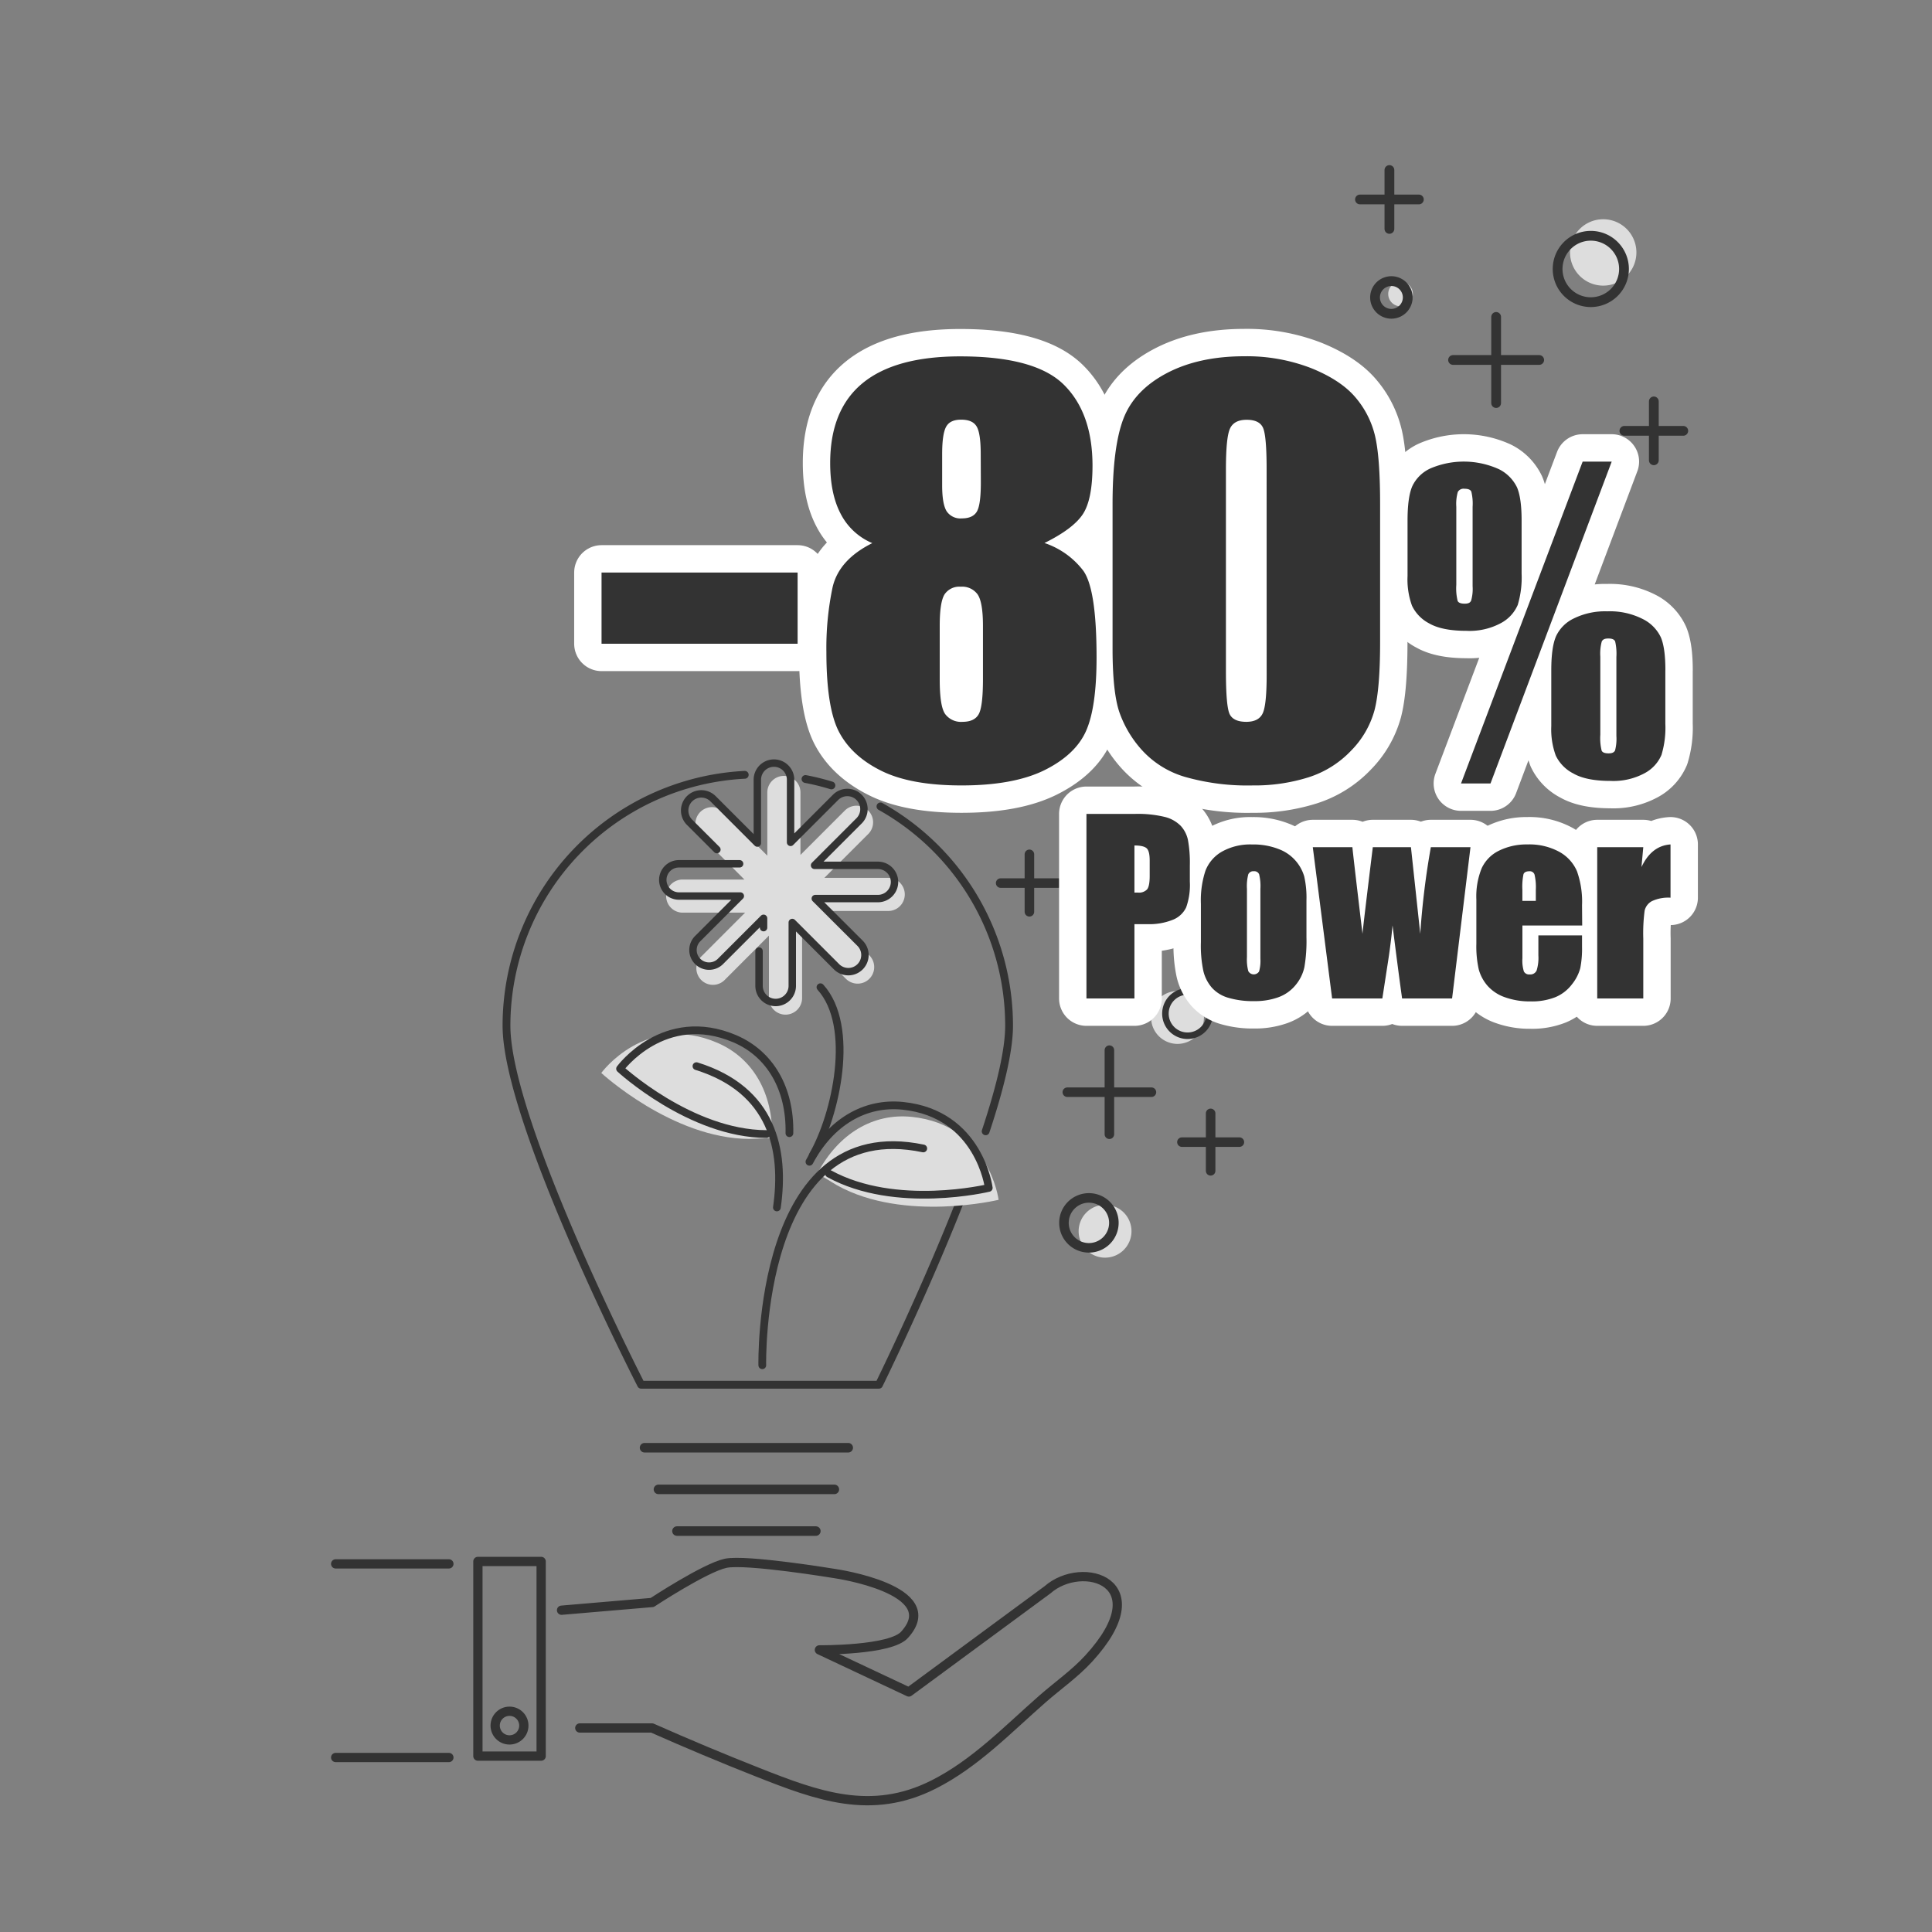 <svg id="Layer_1" data-name="Layer 1" xmlns="http://www.w3.org/2000/svg" viewBox="0 0 500 500"><rect x="0" y="0" width="500" height="500" fill="#808080" stroke="none"/><defs><style>.cls-1,.cls-10,.cls-11,.cls-12,.cls-3,.cls-4,.cls-5,.cls-6,.cls-7,.cls-8{fill:none;stroke-linecap:round;}.cls-1,.cls-10,.cls-11,.cls-12,.cls-3,.cls-4,.cls-5,.cls-6,.cls-7{stroke:#333;}.cls-1,.cls-10,.cls-11,.cls-12,.cls-3,.cls-7,.cls-8{stroke-linejoin:round;}.cls-1{stroke-width:2.4px;}.cls-2{fill:#ddd;}.cls-3,.cls-5{stroke-width:2.47px;}.cls-4,.cls-5,.cls-6{stroke-miterlimit:10;}.cls-4{stroke-width:1.69px;}.cls-6,.cls-7{stroke-width:2.53px;}.cls-8{stroke:#fff;stroke-width:14.17px;}.cls-9{fill:#333;}.cls-10{stroke-width:2.02px;}.cls-11{stroke-width:2px;}.cls-12{stroke-width:1.92px;}</style></defs><title>80percent</title><path class="cls-1" d="M145.33,416.72l23.46-2s13.68-9,19-10.14,28.39,2.68,28.39,2.68,28.39,4.1,18,15.73c-3.48,4.19-22.12,4-22.12,4l23.15,10.89,35.86-26.42c9.06-8,28.84-2,10.66,17.8-3.56,3.88-7.93,6.93-11.89,10.39-9,7.88-17.44,16.75-28.26,22.2-16.08,8.11-30,2.93-45.48-3.19q-13.78-5.44-27.35-11.46H150.05"/><line class="cls-1" x1="86.87" y1="404.73" x2="116.17" y2="404.73"/><line class="cls-1" x1="86.87" y1="454.84" x2="116.17" y2="454.84"/><rect class="cls-1" x="123.68" y="404.1" width="16.37" height="50.38"/><circle class="cls-1" cx="131.86" cy="446.58" r="3.71"/><path class="cls-2" d="M286,325.48a6.84,6.84,0,1,1,6.83-6.83A6.84,6.84,0,0,1,286,325.48Z"/><path class="cls-2" d="M304.74,270.16a6.84,6.84,0,1,1,6.84-6.84A6.85,6.85,0,0,1,304.74,270.16Z"/><line class="cls-3" x1="166.81" y1="374.67" x2="219.52" y2="374.67"/><line class="cls-3" x1="170.41" y1="385.45" x2="215.93" y2="385.45"/><line class="cls-3" x1="175.2" y1="396.24" x2="211.14" y2="396.24"/><path class="cls-4" d="M307.34,268.05a5.73,5.73,0,1,1,5.73-5.73A5.74,5.74,0,0,1,307.34,268.05Z"/><path class="cls-5" d="M281.81,322.94a6.46,6.46,0,1,1,6.46-6.46A6.47,6.47,0,0,1,281.81,322.94Z"/><line class="cls-3" x1="276.22" y1="282.66" x2="297.99" y2="282.66"/><line class="cls-3" x1="287.11" y1="271.78" x2="287.11" y2="293.54"/><line class="cls-3" x1="305.88" y1="295.58" x2="320.75" y2="295.58"/><line class="cls-3" x1="313.31" y1="288.14" x2="313.31" y2="303.01"/><line class="cls-3" x1="258.97" y1="228.54" x2="273.85" y2="228.54"/><line class="cls-3" x1="266.41" y1="221.1" x2="266.41" y2="235.97"/><path class="cls-2" d="M414.91,73.92a8.59,8.59,0,1,1,8.59-8.58A8.59,8.59,0,0,1,414.91,73.92Z"/><path class="cls-2" d="M362.47,79.27a3.19,3.19,0,1,1,3.18-3.19A3.19,3.19,0,0,1,362.47,79.27Z"/><path class="cls-6" d="M411.71,78.2a8.59,8.59,0,1,1,8.58-8.59A8.6,8.6,0,0,1,411.71,78.2Z"/><path class="cls-6" d="M360.09,81.21A4.23,4.23,0,1,1,364.32,77,4.24,4.24,0,0,1,360.09,81.21Z"/><line class="cls-7" x1="376.05" y1="93.16" x2="398.34" y2="93.16"/><line class="cls-7" x1="387.2" y1="82.02" x2="387.2" y2="104.31"/><line class="cls-7" x1="351.96" y1="51.62" x2="367.2" y2="51.62"/><line class="cls-7" x1="359.58" y1="44" x2="359.58" y2="59.24"/><line class="cls-7" x1="420.39" y1="111.5" x2="435.63" y2="111.5"/><line class="cls-7" x1="428.01" y1="103.88" x2="428.01" y2="119.12"/><path class="cls-8" d="M206.42,148.17V166.6H155.68V148.17Z"/><path class="cls-8" d="M270.31,140.53a21,21,0,0,1,10,7.11q3.48,4.73,3.48,22.51,0,13-2.76,19.11t-10.76,10.08q-8,3.93-21.44,3.93-13.08,0-20.71-3.77t-10.94-10q-3.3-6.21-3.31-20.69A76.28,76.28,0,0,1,215.47,152q1.64-7.14,10.28-11.44a16.28,16.28,0,0,1-8.17-7.56q-2.73-5.17-2.73-13.17,0-13.8,8.43-20.7t25.22-6.9q19.41,0,26.82,7.33t7.42,20.93q0,8.66-2.44,12.48T270.31,140.53ZM254.39,162q0-6.14-1.38-8.16a4.92,4.92,0,0,0-4.36-2,4.62,4.62,0,0,0-4.18,1.95q-1.28,2-1.27,8.22v13.88c0,4.62.47,7.6,1.42,8.92a5.1,5.1,0,0,0,4.46,2c2.09,0,3.49-.67,4.22-2s1.09-4.37,1.09-9.08Zm-.58-44.47q0-5.41-1.06-7.16c-.7-1.17-2-1.76-4-1.76s-3.25.63-3.92,1.89-1,3.6-1,7v8.13c0,3.22.39,5.44,1.16,6.68a4.28,4.28,0,0,0,3.93,1.85c1.93,0,3.24-.61,3.92-1.82s1-3.71,1-7.5Z"/><path class="cls-8" d="M357.17,130.46v35.68q0,12.15-1.46,17.71a23.81,23.81,0,0,1-6,10.37,26.11,26.11,0,0,1-11.05,6.94,46.36,46.36,0,0,1-14.46,2.11,59.06,59.06,0,0,1-17.52-2.21,24.28,24.28,0,0,1-11.12-6.91,28.76,28.76,0,0,1-5.88-9.87q-1.75-5.19-1.75-16.49V130.46q0-14.73,2.8-22.07t11.12-11.76q8.32-4.42,20.17-4.43a46.19,46.19,0,0,1,17.3,3.07q7.63,3.08,11.41,7.5a23.79,23.79,0,0,1,5.12,10Q357.17,118.3,357.17,130.46Zm-29.37-9q0-8.52-.9-10.67t-4.26-2.15q-3.27,0-4.32,2.28c-.7,1.52-1.05,5-1.05,10.54v52.2q0,9.32,1,11.23t4.25,1.92q3.27,0,4.29-2.25t1-10.11Z"/><path class="cls-8" d="M393.79,134.67v13.78a24.59,24.59,0,0,1-1,8.1,9.68,9.68,0,0,1-4.36,4.71,17.06,17.06,0,0,1-8.85,2q-6.35,0-9.66-1.9a10.08,10.08,0,0,1-4.49-4.59,19.84,19.84,0,0,1-1.16-7.68V134.67q0-5.94,1.21-8.8a9.56,9.56,0,0,1,4.68-4.63,22,22,0,0,1,17.75.18,10.19,10.19,0,0,1,4.7,4.73C393.4,128,393.79,130.84,393.79,134.67Zm-12.68-3.52a13.18,13.18,0,0,0-.33-3.91c-.21-.5-.8-.75-1.76-.75a1.74,1.74,0,0,0-1.73.8,11.18,11.18,0,0,0-.4,3.86v20.22a13.58,13.58,0,0,0,.35,4.16c.23.47.84.7,1.83.7s1.42-.27,1.66-.8a10.91,10.91,0,0,0,.38-3.71Zm36-11.69-31.37,83.3h-7.63l31.48-83.3Zm13.88,54v13.83a24.34,24.34,0,0,1-1,8.08,9.67,9.67,0,0,1-4.36,4.73,17,17,0,0,1-8.84,2q-6.3,0-9.64-1.94a10.14,10.14,0,0,1-4.51-4.6,19.73,19.73,0,0,1-1.17-7.64V173.42q0-5.89,1.22-8.74a9.65,9.65,0,0,1,4.68-4.66,18.33,18.33,0,0,1,8.57-1.81,18.74,18.74,0,0,1,9.22,2,10.13,10.13,0,0,1,4.68,4.76Q431,167.73,431,173.42ZM418.32,170A14.12,14.12,0,0,0,418,166c-.22-.51-.8-.76-1.76-.76s-1.46.26-1.71.79a12,12,0,0,0-.37,3.91v20.22a13.43,13.43,0,0,0,.35,4.12c.23.46.82.69,1.78.69s1.45-.26,1.69-.77a12,12,0,0,0,.34-3.74Z"/><path class="cls-8" d="M281.17,210.64h12.51a29.45,29.45,0,0,1,7.8.79,8.72,8.72,0,0,1,4.1,2.31,7.76,7.76,0,0,1,1.86,3.64,32.89,32.89,0,0,1,.49,6.62v4.16a17.32,17.32,0,0,1-.95,6.67,6.41,6.41,0,0,1-3.46,3.21,16.35,16.35,0,0,1-6.6,1.13h-3.33V258.4H281.17Zm12.42,8.17V231l.91,0a2.88,2.88,0,0,0,2.38-.84c.44-.56.66-1.72.66-3.49v-3.93c0-1.63-.25-2.69-.76-3.18S295.2,218.81,293.59,218.81Z"/><path class="cls-8" d="M338.11,233v9.59a39.74,39.74,0,0,1-.54,7.74,10.8,10.8,0,0,1-2.27,4.6,10.24,10.24,0,0,1-4.47,3.16,17.79,17.79,0,0,1-6.26,1,22.38,22.38,0,0,1-6.7-.87,9.1,9.1,0,0,1-4.26-2.63,10.22,10.22,0,0,1-2.17-4.25,31.46,31.46,0,0,1-.65-7.47v-10a24.5,24.5,0,0,1,1.18-8.53,9.75,9.75,0,0,1,4.25-4.93,14.92,14.92,0,0,1,7.84-1.86,17.85,17.85,0,0,1,6.89,1.2,10.8,10.8,0,0,1,6.58,7.06A24.77,24.77,0,0,1,338.11,233Zm-11.92-2.95a12.77,12.77,0,0,0-.33-3.79,1.33,1.33,0,0,0-1.38-.78,1.4,1.4,0,0,0-1.42.78,12.18,12.18,0,0,0-.35,3.79v17.67a11.64,11.64,0,0,0,.35,3.61,1.62,1.62,0,0,0,2.79.08,10.17,10.17,0,0,0,.34-3.31Z"/><path class="cls-8" d="M380.56,219.25,375.8,258.4H362.86q-1-7.17-2.47-18.91c-.32,3.44-.77,6.91-1.33,10.41l-1.31,8.5h-13l-5-39.15H350q.12,1.53,2.61,22.42.19-2.14,2.67-22.42h9.87l2.41,22.42a205,205,0,0,1,2.74-22.42Z"/><path class="cls-8" d="M409.47,239.52H394V248a9.54,9.54,0,0,0,.38,3.42,1.5,1.5,0,0,0,1.48.76,1.78,1.78,0,0,0,1.81-1,11,11,0,0,0,.46-3.94v-5.16h11.3V245a26.12,26.12,0,0,1-.46,5.57,11.4,11.4,0,0,1-2.14,4.16,10.39,10.39,0,0,1-4.26,3.32,16.46,16.46,0,0,1-6.48,1.11,18.9,18.9,0,0,1-6.66-1.09,10.66,10.66,0,0,1-4.5-3,10.79,10.79,0,0,1-2.23-4.19,27.15,27.15,0,0,1-.62-6.65V232.76a19.29,19.29,0,0,1,1.39-8.09,9.51,9.51,0,0,1,4.54-4.55,16,16,0,0,1,7.26-1.58,16.19,16.19,0,0,1,8.27,1.91,10.47,10.47,0,0,1,4.57,5,23.56,23.56,0,0,1,1.32,8.84Zm-12-6.37v-2.86a14.23,14.23,0,0,0-.33-3.93,1.26,1.26,0,0,0-1.32-.88c-.83,0-1.34.25-1.54.75a16.08,16.08,0,0,0-.29,4.06v2.86Z"/><path class="cls-8" d="M425.28,219.25l-.47,5.15q2.6-5.53,7.52-5.86v13.78a10,10,0,0,0-4.81.89,3.74,3.74,0,0,0-1.89,2.46,45.07,45.07,0,0,0-.35,7.27V258.4H413.36V219.25Z"/><path class="cls-9" d="M206.42,148.17V166.6H155.68V148.17Z"/><path class="cls-9" d="M270.31,140.53a21,21,0,0,1,10,7.11q3.48,4.73,3.48,22.51,0,13-2.76,19.11t-10.76,10.08q-8,3.93-21.44,3.93-13.08,0-20.71-3.77t-10.94-10q-3.3-6.21-3.31-20.69A76.28,76.28,0,0,1,215.47,152q1.64-7.14,10.28-11.44a16.28,16.28,0,0,1-8.17-7.56q-2.73-5.17-2.73-13.17,0-13.8,8.43-20.7t25.22-6.9q19.41,0,26.82,7.33t7.42,20.93q0,8.66-2.44,12.48T270.31,140.53ZM254.39,162q0-6.14-1.38-8.16a4.92,4.92,0,0,0-4.36-2,4.62,4.62,0,0,0-4.18,1.95q-1.28,2-1.27,8.22v13.88c0,4.62.47,7.6,1.42,8.92a5.1,5.1,0,0,0,4.46,2c2.09,0,3.49-.67,4.22-2s1.09-4.37,1.09-9.08Zm-.58-44.47q0-5.41-1.06-7.16c-.7-1.17-2-1.76-4-1.76s-3.25.63-3.92,1.89-1,3.6-1,7v8.13c0,3.22.39,5.44,1.16,6.68a4.28,4.28,0,0,0,3.93,1.85c1.93,0,3.24-.61,3.92-1.82s1-3.71,1-7.5Z"/><path class="cls-9" d="M357.17,130.46v35.68q0,12.15-1.46,17.71a23.81,23.81,0,0,1-6,10.37,26.11,26.11,0,0,1-11.05,6.94,46.36,46.36,0,0,1-14.46,2.11,59.06,59.06,0,0,1-17.52-2.21,24.28,24.28,0,0,1-11.12-6.91,28.76,28.76,0,0,1-5.88-9.87q-1.75-5.19-1.75-16.49V130.46q0-14.73,2.8-22.07t11.12-11.76q8.32-4.42,20.17-4.43a46.19,46.19,0,0,1,17.3,3.07q7.63,3.08,11.41,7.5a23.79,23.79,0,0,1,5.12,10Q357.17,118.3,357.17,130.46Zm-29.37-9q0-8.52-.9-10.67t-4.26-2.15q-3.27,0-4.32,2.28c-.7,1.52-1.05,5-1.05,10.54v52.2q0,9.32,1,11.23t4.25,1.92q3.27,0,4.29-2.25t1-10.11Z"/><path class="cls-9" d="M393.79,134.67v13.78a24.59,24.59,0,0,1-1,8.1,9.68,9.68,0,0,1-4.36,4.71,17.06,17.06,0,0,1-8.85,2q-6.35,0-9.66-1.9a10.08,10.08,0,0,1-4.49-4.59,19.84,19.84,0,0,1-1.16-7.68V134.67q0-5.94,1.21-8.8a9.56,9.56,0,0,1,4.68-4.63,22,22,0,0,1,17.75.18,10.19,10.19,0,0,1,4.7,4.73C393.4,128,393.79,130.84,393.79,134.67Zm-12.68-3.52a13.18,13.18,0,0,0-.33-3.91c-.21-.5-.8-.75-1.76-.75a1.74,1.74,0,0,0-1.73.8,11.18,11.18,0,0,0-.4,3.86v20.22a13.58,13.58,0,0,0,.35,4.16c.23.47.84.7,1.83.7s1.42-.27,1.66-.8a10.91,10.91,0,0,0,.38-3.71Zm36-11.69-31.37,83.3h-7.63l31.48-83.3Zm13.88,54v13.83a24.34,24.34,0,0,1-1,8.08,9.67,9.67,0,0,1-4.36,4.73,17,17,0,0,1-8.84,2q-6.3,0-9.64-1.94a10.14,10.14,0,0,1-4.51-4.6,19.73,19.73,0,0,1-1.17-7.64V173.42q0-5.89,1.22-8.74a9.65,9.65,0,0,1,4.68-4.66,18.33,18.33,0,0,1,8.57-1.81,18.74,18.74,0,0,1,9.22,2,10.13,10.13,0,0,1,4.68,4.76Q431,167.73,431,173.42ZM418.32,170A14.12,14.12,0,0,0,418,166c-.22-.51-.8-.76-1.76-.76s-1.46.26-1.71.79a12,12,0,0,0-.37,3.91v20.22a13.43,13.43,0,0,0,.35,4.12c.23.46.82.69,1.78.69s1.45-.26,1.69-.77a12,12,0,0,0,.34-3.74Z"/><path class="cls-9" d="M281.17,210.64h12.51a29.45,29.45,0,0,1,7.8.79,8.72,8.72,0,0,1,4.1,2.31,7.76,7.76,0,0,1,1.86,3.64,32.89,32.89,0,0,1,.49,6.62v4.16a17.32,17.32,0,0,1-.95,6.67,6.41,6.41,0,0,1-3.46,3.21,16.35,16.35,0,0,1-6.6,1.13h-3.33V258.4H281.17Zm12.42,8.17V231l.91,0a2.88,2.88,0,0,0,2.38-.84c.44-.56.66-1.72.66-3.49v-3.93c0-1.63-.25-2.69-.76-3.18S295.2,218.81,293.59,218.81Z"/><path class="cls-9" d="M338.11,233v9.59a39.74,39.74,0,0,1-.54,7.74,10.8,10.8,0,0,1-2.27,4.6,10.24,10.24,0,0,1-4.47,3.16,17.79,17.79,0,0,1-6.26,1,22.38,22.38,0,0,1-6.7-.87,9.1,9.1,0,0,1-4.26-2.63,10.22,10.22,0,0,1-2.17-4.25,31.46,31.46,0,0,1-.65-7.47v-10a24.5,24.5,0,0,1,1.18-8.53,9.75,9.75,0,0,1,4.25-4.93,14.92,14.92,0,0,1,7.84-1.86,17.85,17.85,0,0,1,6.89,1.2,10.8,10.8,0,0,1,6.58,7.06A24.77,24.77,0,0,1,338.11,233Zm-11.92-2.95a12.77,12.77,0,0,0-.33-3.79,1.33,1.33,0,0,0-1.38-.78,1.4,1.4,0,0,0-1.42.78,12.18,12.18,0,0,0-.35,3.79v17.67a11.64,11.64,0,0,0,.35,3.61,1.62,1.62,0,0,0,2.79.08,10.17,10.17,0,0,0,.34-3.31Z"/><path class="cls-9" d="M380.56,219.25,375.8,258.4H362.86q-1-7.17-2.47-18.91c-.32,3.44-.77,6.91-1.33,10.41l-1.31,8.5h-13l-5-39.15H350q.12,1.53,2.61,22.42.19-2.14,2.67-22.42h9.87l2.41,22.42a205,205,0,0,1,2.74-22.42Z"/><path class="cls-9" d="M409.47,239.52H394V248a9.54,9.54,0,0,0,.38,3.42,1.5,1.5,0,0,0,1.48.76,1.78,1.78,0,0,0,1.81-1,11,11,0,0,0,.46-3.94v-5.16h11.3V245a26.12,26.12,0,0,1-.46,5.57,11.4,11.4,0,0,1-2.14,4.16,10.39,10.39,0,0,1-4.26,3.32,16.46,16.46,0,0,1-6.48,1.11,18.9,18.9,0,0,1-6.66-1.09,10.66,10.66,0,0,1-4.5-3,10.79,10.79,0,0,1-2.23-4.19,27.15,27.15,0,0,1-.62-6.65V232.76a19.29,19.29,0,0,1,1.39-8.09,9.51,9.51,0,0,1,4.54-4.55,16,16,0,0,1,7.26-1.58,16.19,16.19,0,0,1,8.27,1.91,10.47,10.47,0,0,1,4.57,5,23.56,23.56,0,0,1,1.32,8.84Zm-12-6.37v-2.86a14.23,14.23,0,0,0-.33-3.93,1.26,1.26,0,0,0-1.32-.88c-.83,0-1.34.25-1.54.75a16.08,16.08,0,0,0-.29,4.06v2.86Z"/><path class="cls-9" d="M425.28,219.25l-.47,5.15q2.6-5.53,7.52-5.86v13.78a10,10,0,0,0-4.81.89,3.74,3.74,0,0,0-1.89,2.46,45.07,45.07,0,0,0-.35,7.27V258.4H413.36V219.25Z"/><path class="cls-10" d="M192.74,200.52a65,65,0,0,0-61.66,64.94c0,25,34.84,92.91,34.84,92.91h61.55s11.79-23.91,21.42-48.53"/><path class="cls-10" d="M227.86,208.7a65,65,0,0,1,33.29,56.76c0,6.64-2.46,16.49-6.06,27.32"/><path class="cls-10" d="M215.17,203.27a62.6,62.6,0,0,0-6.71-1.66"/><path class="cls-2" d="M211.54,303.68C217,293.36,226,288,236,289.05c20,2.09,22.44,21.46,22.44,21.46s-24.36,5.89-41.76-3.72"/><path class="cls-2" d="M229.69,227.19H213.35l11.43-11.43a4.29,4.29,0,0,0-6.07-6.06l-11.55,11.55V205.09a4.29,4.29,0,1,0-8.58,0v16.35L187.15,210a4.29,4.29,0,0,0-6.06,6.06l11.56,11.56H176.48a4.29,4.29,0,0,0,0,8.57h16.35L181.4,247.63a4.29,4.29,0,0,0,6.06,6.07L199,242.14V258.3a4.29,4.29,0,1,0,8.58,0V242L219,253.39a4.29,4.29,0,0,0,6.06-6.07l-11.56-11.56h16.16a4.29,4.29,0,1,0,0-8.57Z"/><path class="cls-11" d="M209.48,300.67c5.42-10.22,14.31-15.51,24.2-14.48,19.83,2.06,22.21,21.24,22.21,21.24s-24.11,5.83-41.34-3.69"/><path class="cls-11" d="M197.28,353.33s-1.46-65.18,41.66-56.11"/><path class="cls-2" d="M199.85,294.53c.23-11.68-5-20.72-14.24-24.67-18.51-7.93-30,7.82-30,7.82s18.41,17,38.29,17.07"/><path class="cls-11" d="M204.3,293.27c.24-11.56-5-20.51-14.09-24.42-18.33-7.85-29.74,7.74-29.74,7.74s18.22,16.83,37.9,16.9"/><path class="cls-11" d="M201.06,312.49c2.13-14.85-1.1-30.45-20.82-36.57"/><path class="cls-11" d="M210.33,299c6-10.43,11.13-33.39,2-43.51"/><path class="cls-12" d="M196.44,246.14v9a4.3,4.3,0,1,0,8.6,0v-16.4l11.46,11.46a4.3,4.3,0,1,0,6.09-6.08L211,232.55H227.2a4.3,4.3,0,1,0,0-8.6H210.81l11.46-11.46a4.3,4.3,0,1,0-6.08-6.08L204.6,218V201.79a4.3,4.3,0,1,0-8.6,0v16.39l-11.46-11.46a4.3,4.3,0,0,0-6.09,6.08l7.08,7.07"/><path class="cls-12" d="M191.41,223.55H175.7a4.17,4.17,0,0,0,0,8.34h15.89L180.48,243a4.17,4.17,0,0,0,5.9,5.89l11.23-11.23v2.41"/></svg>